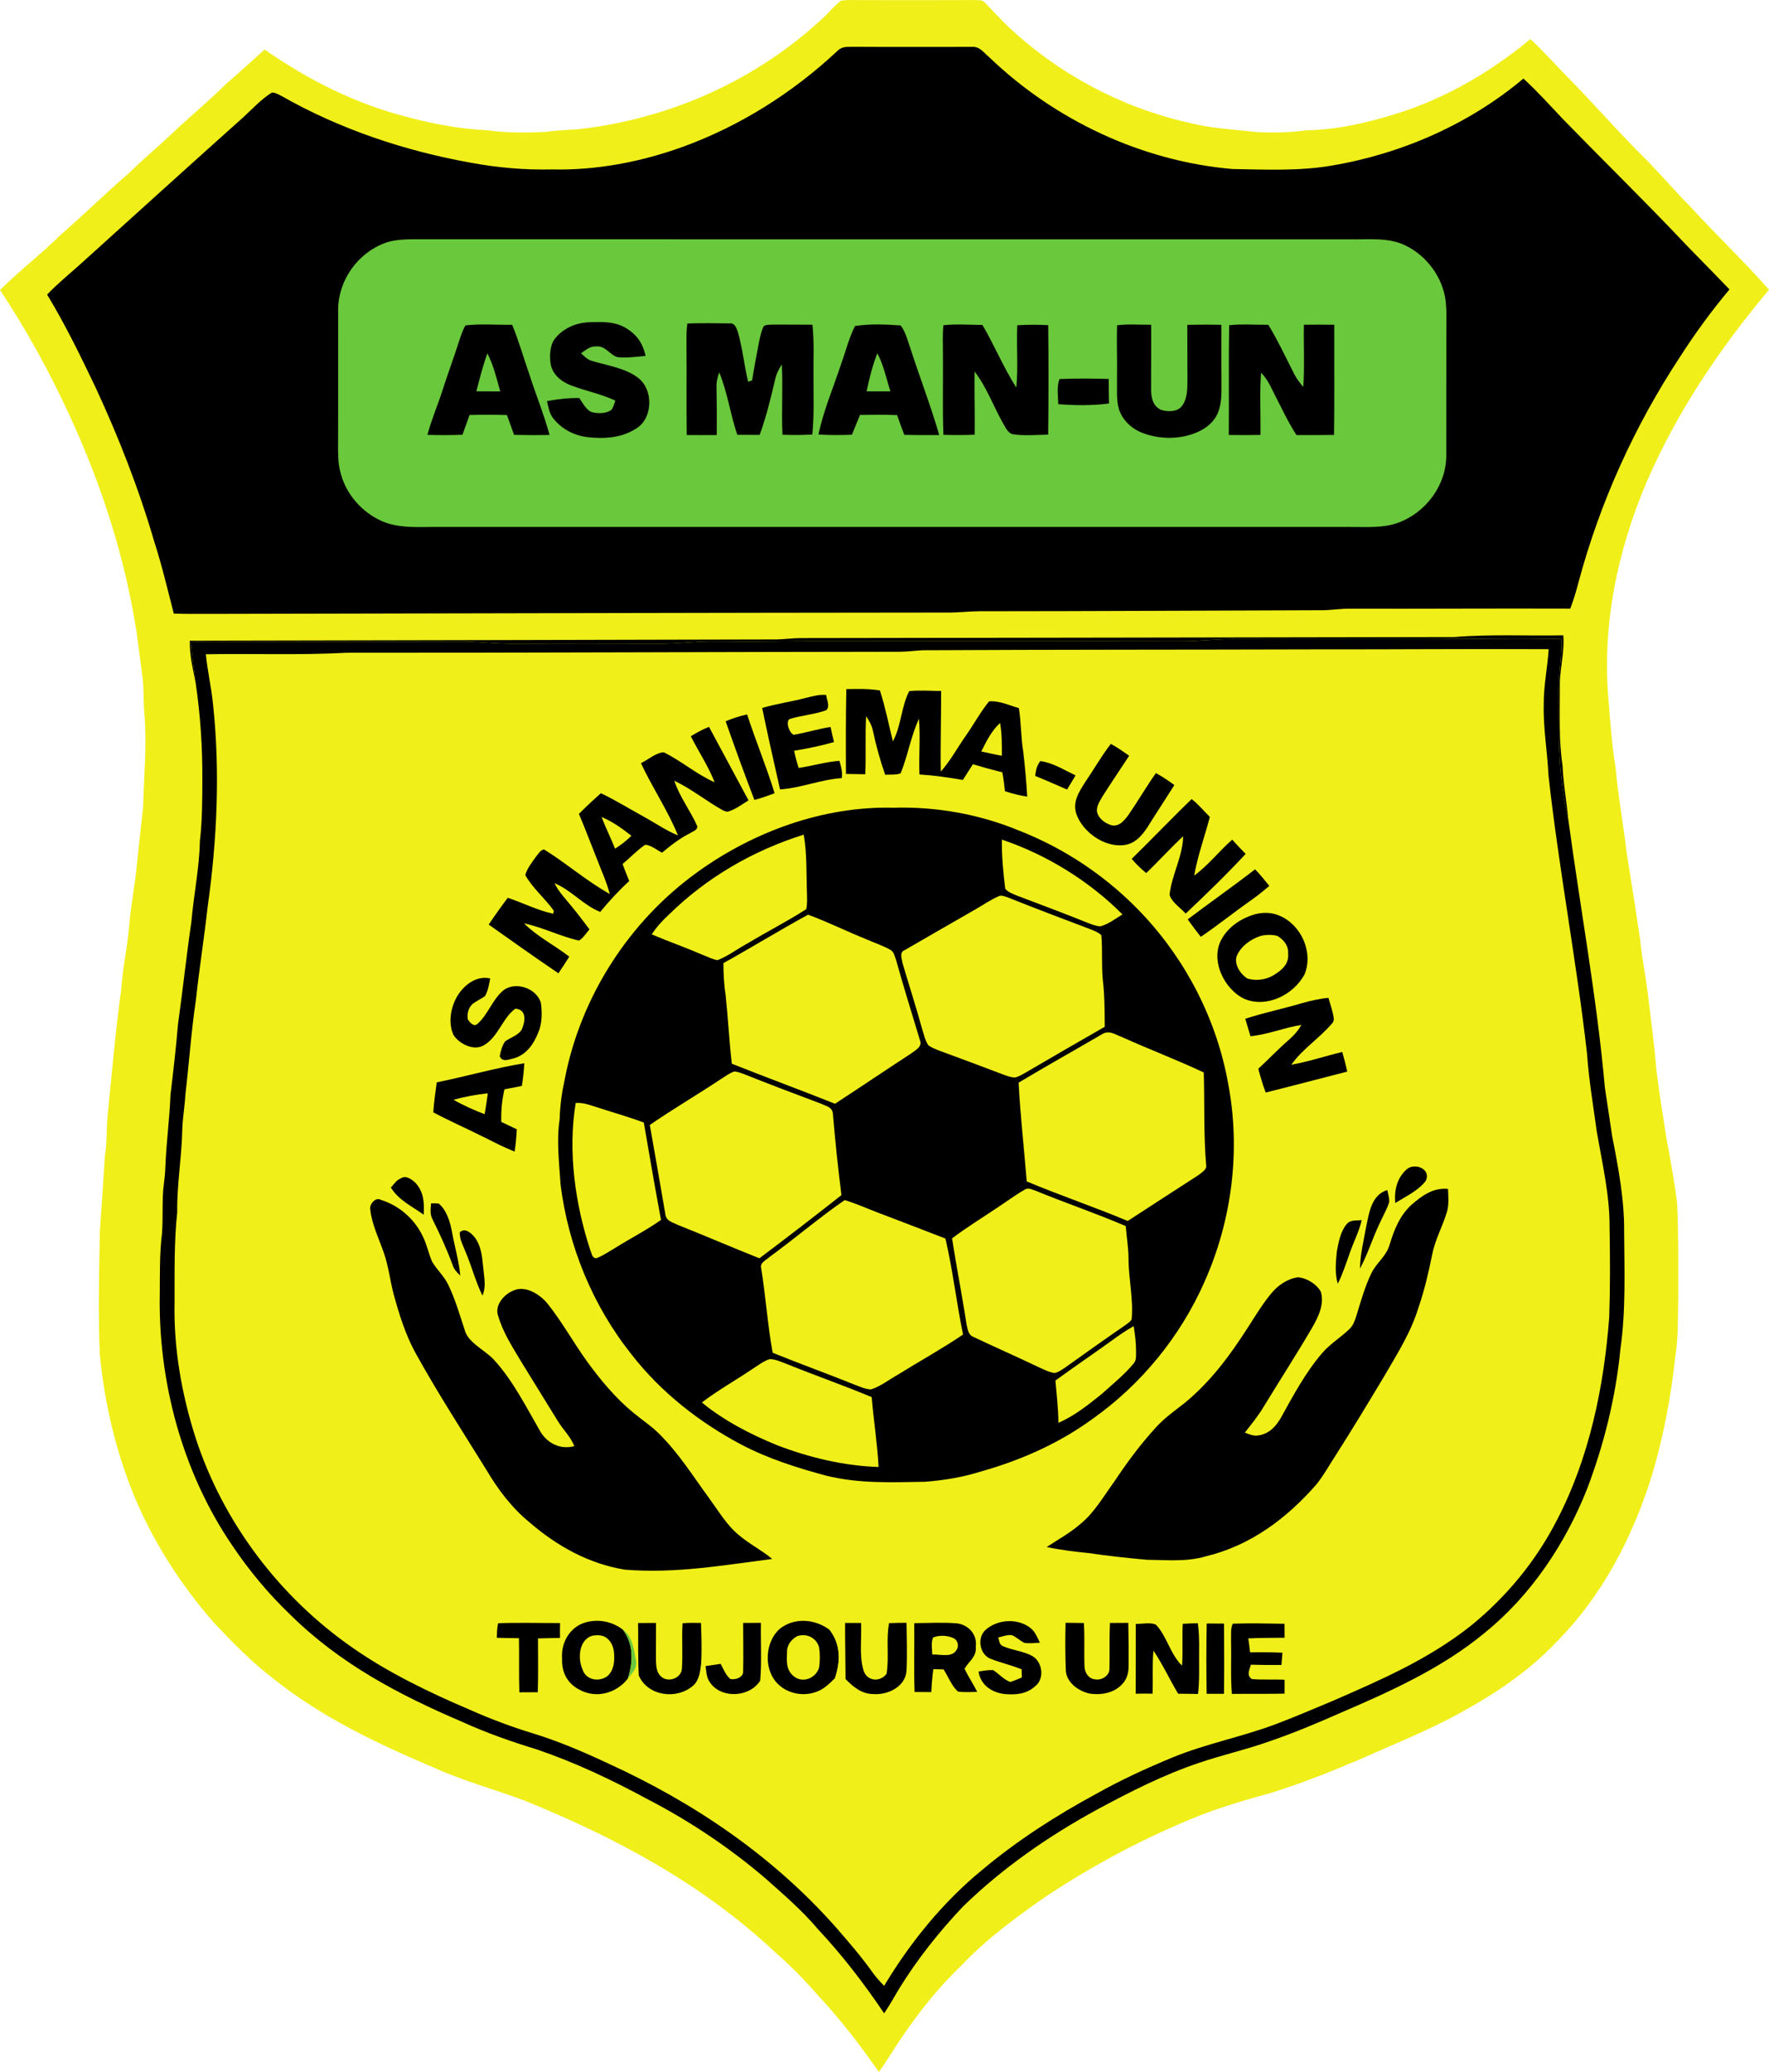 <svg xmlns="http://www.w3.org/2000/svg" version="1.1" viewBox="152.77 102.27 725.19 849.03">
<path d="M 497.54 102.56 C 500.30 102.09 503.21 102.35 506.00 102.31 C 521.36 102.34 536.72 102.36 552.08 102.29 C 553.80 102.45 555.39 101.96 556.61 103.44 C 559.93 106.77 563.02 110.31 566.46 113.53 C 586.86 132.63 612.41 146.27 639.67 152.45 C 649.08 154.91 658.40 155.31 667.99 156.38 C 674.68 156.72 681.33 156.63 687.97 155.71 C 698.77 155.50 709.29 153.46 719.65 150.51 C 742.05 144.44 762.36 133.06 780.15 118.27 C 786.16 123.82 791.47 130.01 797.26 135.77 C 807.76 146.61 817.70 157.97 828.45 168.54 C 834.37 174.64 839.88 181.09 845.87 187.13 C 856.39 198.58 867.68 209.33 877.96 221.00 C 857.77 245.05 840.34 270.86 827.81 299.75 C 815.56 328.64 809.22 359.54 812.33 390.95 C 812.97 399.62 813.67 408.22 815.07 416.81 C 816.11 428.55 818.27 440.12 819.62 451.83 C 821.53 463.54 823.36 475.27 825.10 487.00 C 825.81 494.40 827.29 501.66 828.24 509.01 C 829.39 519.22 830.91 529.43 831.68 539.68 C 832.84 549.50 834.43 559.27 835.97 569.04 C 837.62 577.65 839.12 586.27 840.28 594.96 C 840.90 608.23 840.76 621.70 840.75 635.00 C 840.54 643.00 840.83 650.58 839.51 658.43 C 837.76 674.88 834.63 691.25 829.89 707.10 C 821.86 732.62 809.51 756.42 790.47 775.47 C 779.53 787.02 765.81 796.26 751.90 803.86 C 738.38 811.40 724.42 816.84 710.34 823.17 C 698.42 828.25 686.30 833.01 673.95 836.92 C 663.97 839.64 654.10 842.51 644.46 846.27 C 622.84 854.92 602.05 865.88 582.60 878.67 C 570.06 887.32 557.23 896.70 546.77 907.79 C 537.53 916.60 529.47 926.80 522.30 937.34 C 519.16 941.96 516.34 946.78 513.06 951.30 C 505.31 940.15 496.95 929.30 487.63 919.40 C 482.32 913.27 476.75 907.69 470.65 902.35 C 440.98 874.46 405.37 855.31 367.87 840.14 C 355.48 835.47 342.74 832.09 330.62 826.60 C 307.11 816.61 284.94 806.13 264.81 790.14 C 255.96 783.35 248.29 775.50 240.62 767.37 C 226.65 751.51 215.08 733.32 207.13 713.72 C 199.91 695.57 195.49 676.46 193.67 657.03 C 192.96 640.33 193.40 623.67 193.70 606.97 C 194.45 596.65 195.11 586.27 195.77 575.95 C 196.68 570.64 196.35 565.33 196.82 560.00 C 198.59 542.62 200.04 525.14 202.46 507.83 C 203.08 498.48 205.20 489.35 205.88 480.01 C 206.56 472.51 208.07 465.14 208.76 457.64 C 209.61 449.43 210.51 441.25 211.45 433.04 C 211.75 420.23 213.02 407.87 211.98 395.00 C 211.49 390.08 211.82 385.20 211.25 380.30 C 210.41 373.92 209.57 367.55 208.75 361.17 C 203.85 329.96 194.09 299.99 180.77 271.39 C 172.69 254.01 163.42 237.06 152.77 221.12 C 160.71 213.21 169.62 206.45 177.56 198.55 C 187.03 190.37 195.90 181.55 205.42 173.41 C 211.28 167.56 217.70 162.38 223.65 156.63 C 230.88 149.84 238.52 143.53 245.57 136.56 C 250.88 131.98 256.03 127.23 261.25 122.56 C 279.04 134.98 298.41 144.77 319.50 150.16 C 330.24 153.05 341.13 155.11 352.26 155.63 C 360.38 156.72 368.66 156.75 376.83 156.29 C 381.22 155.63 385.62 155.56 390.04 155.20 C 427.54 151.00 463.47 134.92 490.92 108.92 C 493.08 106.80 495.10 104.36 497.54 102.56 Z" fill="#f0ef19"></path>
<path d="M 502.96 121.45 C 518.99 121.55 535.05 121.45 551.07 121.48 C 554.46 121.21 555.93 123.78 558.29 125.71 C 585.16 151.49 620.79 168.32 657.98 171.53 C 671.50 171.77 685.66 172.43 698.96 170.08 C 727.41 165.26 755.16 153.09 777.29 134.46 C 782.91 139.63 787.98 145.24 793.21 150.79 C 808.01 166.00 823.14 180.89 837.86 196.17 C 845.69 204.54 853.85 212.58 861.76 220.87 C 854.43 229.61 847.68 238.83 841.52 248.44 C 822.81 276.85 808.63 308.15 799.83 341.01 C 798.91 344.62 797.81 348.18 796.49 351.67 C 766.31 351.56 736.13 351.77 705.96 351.70 C 702.30 351.66 698.70 352.28 695.04 352.33 C 648.04 352.45 601.00 352.74 554.00 352.75 C 549.66 352.79 545.35 353.35 541.00 353.28 C 441.67 353.35 342.34 353.63 243.00 353.82 C 236.68 353.80 230.34 353.91 224.02 353.72 C 221.47 343.85 219.16 333.95 216.02 324.25 C 209.68 302.53 201.43 281.46 191.91 260.95 C 185.74 248.05 179.51 235.22 172.09 222.98 C 176.49 218.35 181.44 214.39 186.17 210.11 C 208.19 190.22 230.28 170.18 252.40 150.42 C 256.19 146.96 259.86 142.90 264.23 140.20 C 265.60 140.13 267.05 141.05 268.25 141.64 C 292.10 155.23 318.87 164.15 345.84 168.96 C 356.80 171.00 367.86 171.95 379.00 171.70 C 397.17 172.14 415.51 168.63 432.57 162.48 C 456.14 153.94 477.83 140.22 496.10 123.10 C 498.12 121.06 500.36 121.56 502.96 121.45 Z" fill="#000000"></path>
<path d="M 328.00 200.32 C 454.00 200.35 580.00 200.31 706.00 200.34 C 713.47 200.50 721.49 199.45 728.44 202.63 C 737.56 206.82 744.34 215.96 745.46 225.97 C 745.83 229.61 745.69 233.34 745.69 237.00 C 745.62 254.34 745.72 271.70 745.66 289.04 C 745.60 301.15 737.42 312.08 726.26 316.37 C 719.81 318.81 712.76 318.14 706.00 318.21 C 581.33 318.20 456.67 318.20 332.00 318.21 C 324.41 318.13 316.44 318.93 309.30 315.80 C 301.22 312.25 294.64 304.82 292.44 296.22 C 291.46 292.87 291.35 289.48 291.35 286.01 C 291.45 267.00 291.35 247.96 291.39 228.95 C 291.52 217.00 299.53 205.81 310.77 201.79 C 316.03 199.91 322.45 200.38 328.00 200.32 Z" fill="#6ac83c"></path>
<path d="M 393.97 234.34 C 399.52 234.14 405.11 233.85 409.93 237.06 C 414.19 239.76 416.31 243.24 417.45 248.11 C 413.68 248.45 409.73 249.02 405.94 248.63 C 402.69 247.71 400.92 243.76 397.06 244.23 C 394.47 244.16 392.97 245.69 390.95 247.03 C 392.28 248.20 393.34 249.47 395.06 250.04 C 401.15 251.99 408.81 252.93 414.10 256.91 C 420.84 261.74 420.60 274.07 413.13 278.13 C 407.29 281.81 399.95 282.19 393.27 281.35 C 387.59 280.59 382.34 277.69 379.03 272.95 C 377.89 271.14 377.51 268.71 377.01 266.64 C 381.41 265.80 385.77 265.32 390.25 265.37 C 391.58 267.29 392.97 270.10 395.17 271.10 C 397.72 271.81 401.05 271.84 403.32 270.31 C 404.26 269.31 404.54 267.68 405.03 266.42 C 399.16 263.71 392.87 262.46 386.86 260.20 C 382.68 258.58 378.99 255.55 378.41 250.85 C 378.09 247.70 378.21 243.74 380.21 241.11 C 383.52 236.89 388.66 234.59 393.97 234.34 Z" fill="#000000"></path>
<path d="M 434.57 234.83 C 440.30 234.63 446.11 234.71 451.85 234.79 C 454.12 234.57 454.67 236.78 455.31 238.49 C 457.18 245.10 457.86 252.03 459.46 258.72 C 460.01 258.52 460.56 258.31 461.11 258.11 C 461.90 252.92 462.93 247.76 463.89 242.61 C 464.37 240.40 464.80 237.94 465.87 235.93 C 466.93 235.16 468.68 235.40 469.94 235.27 C 475.24 235.24 480.54 235.35 485.84 235.33 C 486.60 242.62 486.16 249.69 486.26 257.00 C 486.20 264.81 486.58 272.53 485.77 280.33 C 481.68 280.54 477.63 280.58 473.54 280.42 C 473.08 270.83 473.79 261.21 473.26 251.63 C 472.08 253.52 471.02 255.42 470.56 257.63 C 468.77 265.29 466.90 273.10 464.19 280.48 C 461.13 280.47 458.08 280.46 455.02 280.44 C 452.14 272.03 451.02 263.07 447.61 254.88 C 446.91 256.88 446.42 258.84 446.50 260.98 C 446.63 267.50 446.66 274.01 446.60 280.54 C 442.49 280.57 438.39 280.57 434.29 280.54 C 434.11 268.03 434.31 255.51 434.19 243.00 C 434.20 240.30 434.11 237.49 434.57 234.83 Z" fill="#000000"></path>
<path d="M 343.58 235.62 C 349.87 234.86 356.38 235.47 362.72 235.35 C 365.43 241.89 367.32 248.68 369.67 255.35 C 372.33 263.77 375.74 271.97 378.05 280.49 C 373.20 280.62 368.35 280.58 363.51 280.46 C 362.54 277.75 361.57 275.04 360.58 272.34 C 355.48 272.20 350.37 272.20 345.27 272.32 C 344.28 275.02 343.31 277.72 342.35 280.43 C 337.56 280.60 332.78 280.62 327.99 280.46 C 329.65 274.23 332.20 268.38 334.16 262.25 C 336.32 255.48 338.82 248.82 340.97 242.05 C 341.69 239.89 342.42 237.58 343.58 235.62 Z" fill="#000000"></path>
<path d="M 539.52 235.53 C 544.80 234.98 550.21 235.38 555.52 235.43 C 560.43 243.83 564.18 252.90 569.40 261.11 C 570.21 252.64 569.43 244.07 569.79 235.56 C 574.04 235.29 578.24 235.29 582.48 235.51 C 582.64 250.45 582.65 265.43 582.46 280.37 C 577.75 280.46 572.85 280.92 568.17 280.24 C 565.93 279.98 564.78 276.99 563.72 275.28 C 559.89 268.45 557.12 260.69 552.29 254.51 C 552.17 263.14 552.44 271.77 552.32 280.40 C 548.05 280.59 543.78 280.58 539.52 280.45 C 539.11 269.31 539.44 258.16 539.32 247.00 C 539.35 243.20 539.11 239.31 539.52 235.53 Z" fill="#000000"></path>
<path d="M 610.73 235.56 C 615.31 234.98 620.05 235.38 624.67 235.35 C 624.77 244.26 624.61 253.16 624.66 262.07 C 624.73 265.47 625.39 268.68 628.76 270.23 C 631.53 271.11 635.68 271.14 637.47 268.40 C 639.60 265.42 639.49 261.52 639.56 258.02 C 639.53 250.47 639.49 242.92 639.49 235.38 C 644.15 235.27 648.80 235.27 653.47 235.37 C 653.50 243.59 653.42 251.80 653.50 260.02 C 653.49 264.14 653.57 268.14 651.81 271.96 C 650.23 275.28 647.42 277.58 644.14 279.12 C 637.09 282.39 628.56 282.44 621.31 279.75 C 616.75 278.00 612.95 274.59 611.45 269.86 C 610.36 266.14 610.76 261.85 610.68 258.00 C 610.84 250.52 610.47 243.03 610.73 235.56 Z" fill="#000000"></path>
<path d="M 656.66 235.54 C 661.95 234.95 667.38 235.42 672.70 235.36 C 676.68 241.90 679.88 248.78 683.35 255.59 C 684.33 257.51 685.66 259.17 687.04 260.82 C 687.62 252.35 687.12 243.83 687.29 235.34 C 691.44 235.29 695.59 235.29 699.74 235.35 C 699.69 250.39 699.86 265.45 699.65 280.49 C 694.52 280.58 689.38 280.56 684.25 280.55 C 680.77 275.20 678.16 269.45 675.22 263.80 C 673.65 260.64 672.30 257.53 669.72 255.01 C 669.11 263.47 669.60 272.01 669.49 280.49 C 665.15 280.57 660.83 280.58 656.50 280.51 C 656.63 265.55 656.38 250.48 656.66 235.54 Z" fill="#000000"></path>
<path d="M 503.28 235.87 C 509.28 234.91 515.91 235.19 521.97 235.63 C 523.93 238.06 524.77 241.56 525.80 244.47 C 529.67 256.53 534.27 268.37 537.80 280.54 C 533.02 280.60 528.25 280.56 523.47 280.46 C 522.46 277.77 521.47 275.07 520.52 272.36 C 515.46 272.19 510.39 272.21 505.32 272.30 C 504.20 275.00 503.11 277.71 502.01 280.41 C 497.44 280.58 492.86 280.60 488.29 280.33 C 490.35 270.49 494.43 261.03 497.56 251.49 C 499.44 246.32 500.78 240.77 503.28 235.87 Z" fill="#000000"></path>
<path d="M 352.57 247.07 C 355.05 251.88 356.42 257.45 357.83 262.67 C 354.57 262.68 351.31 262.67 348.05 262.63 C 349.40 257.41 350.72 252.13 352.57 247.07 Z" fill="#6ac83c"></path>
<path d="M 512.43 247.02 C 515.00 251.79 516.12 257.48 517.79 262.65 C 514.53 262.67 511.28 262.67 508.02 262.64 C 509.13 257.36 510.45 252.04 512.43 247.02 Z" fill="#6ac83c"></path>
<path d="M 587.12 257.59 C 593.82 257.31 600.57 257.38 607.27 257.55 C 607.28 260.91 607.32 264.26 607.41 267.61 C 600.49 268.51 593.56 268.42 586.61 267.89 C 586.55 264.63 585.85 260.66 587.12 257.59 Z" fill="#000000"></path>
<path d="M 793.63 362.61 C 794.20 369.90 792.06 376.75 792.21 383.99 C 792.22 394.76 791.75 405.50 793.32 415.96 C 793.64 423.38 794.99 430.67 795.68 438.06 C 791.67 421.97 791.68 404.42 791.75 388.00 C 791.43 379.99 793.06 372.16 792.86 364.15 C 775.25 363.69 757.61 364.19 740.00 364.16 C 712.67 364.13 685.33 364.22 658.00 364.14 C 650.65 364.15 643.37 365.19 636.00 365.04 C 585.67 364.94 535.33 365.03 485.00 365.00 C 471.67 365.15 458.34 365.21 445.00 365.11 C 437.97 365.04 431.02 366.04 424.00 366.04 C 403.33 365.97 382.67 365.98 362.00 366.04 C 354.98 366.02 348.03 365.05 341.00 365.15 C 311.33 365.26 281.67 365.17 252.00 365.21 C 245.01 365.23 238.04 365.03 231.05 365.32 C 231.47 370.97 232.27 376.57 232.99 382.19 C 231.87 376.37 230.42 370.80 230.60 364.81 C 310.75 364.70 390.90 364.46 471.04 364.30 C 474.36 364.24 477.64 363.75 480.96 363.74 C 570.33 363.60 659.67 363.49 749.04 363.31 C 763.82 362.08 778.79 362.90 793.63 362.61 Z" fill="#000000"></path>
<path d="M 658.00 364.14 C 685.33 364.22 712.67 364.13 740.00 364.16 C 757.61 364.19 775.25 363.69 792.86 364.15 C 793.06 372.16 791.43 379.99 791.75 388.00 C 791.68 404.42 791.67 421.97 795.68 438.06 C 800.64 474.69 807.40 511.21 810.68 547.96 C 811.73 554.57 812.63 561.20 813.66 567.81 C 816.17 580.56 818.71 593.99 818.57 607.00 C 818.67 622.89 819.31 639.22 817.06 654.96 C 815.17 674.57 810.39 693.94 803.41 712.34 C 794.44 734.94 780.39 756.01 761.39 771.38 C 743.76 785.99 722.31 795.57 701.43 804.53 C 692.25 808.58 683.01 812.44 673.51 815.71 C 663.96 819.13 654.01 821.35 644.43 824.60 C 629.76 829.52 616.24 836.40 602.65 843.72 C 582.77 854.53 563.75 867.71 547.53 883.53 C 537.73 893.87 528.78 905.13 521.31 917.27 C 519.35 920.65 517.39 924.03 515.22 927.29 C 507.05 915.14 498.14 903.57 488.15 892.87 C 481.56 885.06 473.89 878.50 466.28 871.75 C 451.46 859.12 435.12 848.24 417.81 839.32 C 403.43 831.52 388.48 824.48 372.99 819.19 C 362.53 815.99 352.24 812.40 342.27 807.86 C 316.29 796.75 292.25 784.11 271.93 764.08 C 262.81 755.39 254.75 745.67 247.74 735.21 C 227.42 705.25 217.50 668.05 218.28 632.00 C 218.34 624.01 218.18 615.84 219.16 607.91 C 219.73 601.16 219.05 593.83 219.99 587.01 C 220.31 584.69 220.50 582.36 220.58 580.01 C 220.97 570.30 222.29 560.64 222.66 550.93 C 223.82 541.31 224.92 531.65 225.74 521.98 C 227.70 508.00 229.18 493.98 231.23 480.00 C 232.18 468.96 234.49 458.02 234.71 447.00 C 235.68 438.69 235.70 430.36 235.72 422.00 C 235.81 408.70 234.93 395.34 232.99 382.19 C 232.27 376.57 231.47 370.97 231.05 365.32 C 238.04 365.03 245.01 365.23 252.00 365.21 C 281.67 365.17 311.33 365.26 341.00 365.15 C 348.03 365.05 354.98 366.02 362.00 366.04 C 382.67 365.98 403.33 365.97 424.00 366.04 C 431.02 366.04 437.97 365.04 445.00 365.11 C 458.34 365.21 471.67 365.15 485.00 365.00 C 535.33 365.03 585.67 364.94 636.00 365.04 C 643.37 365.19 650.65 364.15 658.00 364.14 Z" fill="#000000"></path>
<path d="M 521.00 369.35 C 524.36 369.37 527.66 368.91 530.99 368.73 C 585.07 368.44 638.98 368.53 693.00 368.37 C 724.54 368.42 756.10 368.12 787.64 368.30 C 787.16 375.84 785.53 383.49 785.62 391.00 C 785.37 400.62 787.12 410.33 787.56 420.00 C 791.79 458.17 799.02 495.82 803.36 533.96 C 804.09 544.68 805.90 555.21 807.34 565.84 C 809.54 578.59 812.69 592.07 812.60 605.00 C 812.82 617.33 812.88 629.68 812.46 642.00 C 810.33 670.41 804.31 699.70 791.05 725.13 C 782.46 741.92 770.26 756.71 755.61 768.57 C 738.23 782.30 718.75 790.70 698.63 799.46 C 691.09 802.57 683.60 805.84 675.97 808.71 C 661.91 814.01 647.30 816.74 633.36 822.46 C 622.75 826.86 612.27 831.65 602.26 837.29 C 585.82 846.15 569.79 856.45 555.47 868.46 C 539.36 881.63 525.90 898.23 515.21 916.03 C 513.34 914.12 511.59 912.14 510.06 909.95 C 505.48 903.57 500.38 897.72 495.24 891.80 C 469.39 862.70 437.30 840.95 402.01 824.86 C 391.98 820.16 381.85 815.81 371.24 812.56 C 362.34 809.85 353.65 806.57 345.15 802.79 C 328.74 795.81 312.06 787.75 297.40 777.54 C 267.44 756.78 244.15 726.07 232.91 691.33 C 227.23 673.54 223.93 654.71 224.32 636.00 C 224.38 623.63 224.09 611.33 225.42 599.01 C 225.26 587.58 227.28 576.37 227.50 564.96 C 227.64 560.26 228.52 555.63 228.75 550.93 C 230.30 537.92 231.14 524.94 233.09 511.96 C 234.44 499.25 236.47 486.65 237.88 473.94 C 241.75 446.61 243.06 418.27 240.09 390.79 C 239.42 383.93 237.82 377.23 237.16 370.37 C 256.42 370.03 275.77 370.80 295.00 369.75 C 370.33 369.79 445.67 369.41 521.00 369.35 Z" fill="#f0ef19"></path>
<path d="M 499.71 384.66 C 504.34 384.57 508.91 384.46 513.49 385.20 C 515.70 392.06 517.07 399.07 518.80 406.05 C 522.20 399.90 522.29 391.47 525.52 385.47 C 529.82 385.00 534.26 385.41 538.58 385.41 C 538.62 396.41 538.23 407.44 538.44 418.44 C 542.39 414.05 545.27 408.62 548.69 403.77 C 551.95 399.15 554.66 394.07 558.22 389.68 C 562.21 389.26 566.62 391.35 570.45 392.44 C 571.44 398.44 571.24 404.51 572.27 410.49 C 572.97 416.54 573.53 422.62 573.86 428.70 C 570.74 428.25 567.73 427.48 564.74 426.48 C 564.47 423.89 564.14 421.32 563.67 418.76 C 559.62 417.72 555.59 416.64 551.59 415.44 C 550.21 417.58 548.84 419.73 547.49 421.88 C 541.56 420.84 535.71 420.01 529.69 419.62 C 529.39 412.02 530.13 404.40 529.49 396.82 C 526.17 403.90 524.94 411.93 521.98 419.16 C 520.05 419.90 517.69 419.60 515.64 419.74 C 513.58 413.87 511.96 407.97 510.65 401.89 C 510.22 399.59 509.13 397.67 507.83 395.76 C 507.37 403.67 507.85 411.62 507.48 419.54 C 504.84 419.50 502.21 419.45 499.57 419.40 C 499.50 407.82 499.48 396.24 499.71 384.66 Z" fill="#000000"></path>
<path d="M 491.46 387.05 C 491.66 389.01 493.15 391.74 491.50 393.29 C 486.69 395.05 481.37 395.40 476.52 396.88 C 474.63 397.94 476.43 402.88 478.18 403.36 C 483.24 402.52 488.17 400.94 493.25 400.17 C 493.68 402.24 494.17 404.30 494.67 406.35 C 489.29 407.88 483.82 409.01 478.31 409.91 C 478.78 412.30 479.44 414.63 480.18 416.95 C 485.80 416.14 491.18 414.46 496.88 414.04 C 497.62 416.41 498.17 418.62 497.87 421.12 C 489.17 421.71 481.20 425.15 472.55 425.76 C 470.02 414.66 467.52 403.53 465.22 392.38 C 471.17 390.63 477.30 389.79 483.29 388.21 C 486.05 387.53 488.59 386.79 491.46 387.05 Z" fill="#000000"></path>
<path d="M 459.05 395.04 C 462.55 405.87 466.98 416.41 470.31 427.30 C 467.60 428.36 464.86 429.31 462.04 430.06 C 457.92 419.41 454.04 408.60 450.24 397.83 C 453.10 396.64 456.00 395.66 459.05 395.04 Z" fill="#000000"></path>
<path d="M 562.74 398.53 C 563.55 403.00 563.49 407.45 563.48 411.97 C 560.65 411.44 557.85 410.82 555.04 410.22 C 557.19 405.95 559.15 401.84 562.74 398.53 Z" fill="#f0ef19"></path>
<path d="M 443.43 400.13 C 448.81 410.18 454.24 420.19 459.62 430.24 C 456.91 431.88 454.08 434.12 450.98 434.90 C 450.27 434.80 449.57 434.56 448.90 434.19 C 442.22 430.45 436.10 425.47 429.18 422.19 C 431.42 428.93 435.88 434.57 438.65 440.92 C 438.61 442.58 436.75 442.91 435.62 443.72 C 431.39 445.81 427.77 448.68 424.17 451.68 C 422.05 450.61 419.67 448.57 417.26 448.43 C 413.91 450.69 411.09 453.75 407.99 456.33 C 408.84 458.68 409.79 460.98 410.72 463.29 C 406.37 467.28 402.58 471.41 398.83 475.95 C 392.08 473.34 386.91 466.97 380.08 464.18 C 381.90 467.89 384.67 470.63 387.21 473.81 C 389.71 476.83 392.05 479.97 394.42 483.09 C 393.08 484.61 391.86 486.73 390.08 487.70 C 382.45 485.95 375.27 482.28 367.59 480.63 C 372.96 486.05 380.12 489.60 386.14 494.29 C 384.70 496.59 383.21 498.85 381.69 501.10 C 372.08 494.58 362.58 487.86 353.11 481.14 C 355.61 477.41 358.22 473.76 360.92 470.17 C 367.12 472.20 373.19 475.36 379.56 476.70 L 379.80 475.46 C 376.29 470.49 371.09 466.23 368.10 460.86 C 368.83 458.16 370.80 455.73 372.38 453.47 C 373.33 452.36 374.25 450.55 375.81 450.36 C 385.01 456.04 393.28 463.36 402.75 468.60 C 401.35 463.38 399.12 458.61 397.21 453.58 C 394.85 447.64 392.58 441.66 390.10 435.78 C 393.00 432.85 396.01 430.04 399.11 427.31 C 405.22 430.22 410.92 433.79 416.86 437.03 C 421.55 439.60 425.72 442.57 430.70 444.60 C 426.54 434.36 420.19 425.03 415.53 415.01 C 418.31 413.64 421.83 410.62 424.89 410.55 C 432.06 414.04 438.34 419.62 445.72 422.81 C 443.16 416.24 439.13 410.25 435.96 403.95 C 438.40 402.52 440.78 401.13 443.43 400.13 Z" fill="#000000"></path>
<path d="M 608.15 407.10 C 610.81 408.54 613.19 410.23 615.67 411.95 C 612.03 417.52 608.28 423.02 604.72 428.64 C 603.57 430.66 601.90 433.08 602.63 435.50 C 603.44 437.95 606.05 439.76 608.45 440.44 C 611.50 441.16 613.71 438.45 615.32 436.28 C 619.22 430.63 622.66 424.66 626.63 419.06 C 629.27 420.52 631.77 422.17 634.19 423.97 C 630.56 429.75 626.78 435.43 623.18 441.21 C 620.74 444.93 617.82 448.24 613.08 448.62 C 605.18 449.33 596.55 443.11 593.98 435.73 C 592.44 430.67 595.10 426.79 597.67 422.72 C 601.20 417.55 604.31 412.03 608.15 407.10 Z" fill="#000000"></path>
<path d="M 579.27 414.15 C 584.29 414.78 589.16 417.86 593.69 420.02 C 592.51 421.94 591.36 423.87 590.20 425.81 C 585.85 423.91 581.52 421.99 577.12 420.21 C 577.44 417.99 577.76 415.93 579.27 414.15 Z" fill="#000000"></path>
<path d="M 641.28 429.72 C 644.03 431.82 646.27 434.62 648.74 437.02 C 646.64 445.03 643.74 452.91 642.32 461.06 C 648.09 456.87 652.54 451.05 657.90 446.34 C 659.69 448.33 661.54 450.27 663.41 452.18 C 655.58 460.63 647.21 468.71 638.84 476.63 C 636.80 474.39 632.98 471.86 632.23 468.91 C 633.05 460.95 637.70 453.05 637.78 444.97 C 632.55 449.79 627.81 455.12 622.65 460.03 C 620.48 458.25 618.52 456.35 616.71 454.20 C 624.99 446.15 632.96 437.70 641.28 429.72 Z" fill="#000000"></path>
<path d="M 519.00 433.25 C 536.56 432.75 554.03 435.85 570.28 442.53 C 589.73 450.10 607.40 462.10 621.62 477.39 C 639.41 496.46 651.74 520.81 656.28 546.51 C 661.43 573.62 657.81 602.35 646.55 627.51 C 636.67 649.93 620.65 669.54 600.65 683.70 C 586.92 693.70 571.49 700.55 555.20 705.16 C 547.67 707.57 539.89 708.84 532.02 709.46 C 518.28 709.69 505.09 710.29 491.61 707.00 C 479.59 703.76 467.83 700.07 456.76 694.27 C 439.57 685.22 423.64 672.72 411.69 657.32 C 395.77 637.37 385.71 612.90 382.56 587.60 C 382.00 578.64 380.87 569.95 382.18 560.97 C 382.36 555.27 383.09 549.94 384.31 544.37 C 390.88 510.54 410.73 479.72 438.69 459.62 C 461.78 442.97 490.34 432.57 519.00 433.25 Z" fill="#000000"></path>
<path d="M 399.40 437.05 C 403.94 438.97 407.74 441.74 411.61 444.75 C 409.53 446.80 407.36 448.49 404.90 450.04 C 403.19 445.66 401.02 441.46 399.40 437.05 Z" fill="#f0ef19"></path>
<path d="M 482.25 444.29 C 483.64 452.19 483.27 460.03 483.57 468.01 C 483.57 470.23 483.81 472.65 483.27 474.83 C 475.61 479.75 467.40 483.94 459.58 488.64 C 455.35 490.89 451.36 494.01 446.90 495.73 C 444.97 495.38 443.11 494.48 441.31 493.75 C 434.26 490.70 427.01 488.15 419.94 485.16 C 421.92 482.09 424.35 479.50 427.01 477.02 C 442.53 461.79 461.53 450.78 482.25 444.29 Z" fill="#f0ef19"></path>
<path d="M 563.48 446.32 C 581.77 452.47 599.32 463.29 612.92 476.98 C 610.07 478.70 607.11 480.99 603.88 481.86 C 602.13 481.81 600.34 481.05 598.71 480.45 C 589.11 476.58 579.42 472.96 569.74 469.30 C 568.13 468.60 565.94 467.90 564.86 466.43 C 564.03 459.75 563.39 453.07 563.48 446.32 Z" fill="#f0ef19"></path>
<path d="M 667.28 458.49 C 669.35 460.60 671.24 463.00 673.12 465.29 C 670.80 467.27 668.43 469.20 665.93 470.96 C 658.86 475.91 652.15 481.32 645.03 486.16 C 643.19 483.82 641.40 481.44 639.66 479.02 C 648.79 472.07 658.22 465.53 667.28 458.49 Z" fill="#000000"></path>
<path d="M 562.30 469.47 C 563.35 468.96 564.82 469.69 565.87 470.00 C 577.12 474.48 588.45 478.79 599.79 483.06 C 601.30 483.68 603.09 484.33 604.26 485.51 C 604.82 491.64 604.24 497.86 604.88 504.00 C 605.62 510.26 605.61 516.71 605.65 523.02 C 594.71 529.30 583.77 535.59 572.90 541.98 C 571.64 542.67 570.28 543.52 568.85 543.79 C 567.16 543.79 565.37 543.07 563.79 542.50 C 555.21 539.22 546.59 536.03 537.97 532.85 C 536.41 532.22 534.65 531.64 533.33 530.57 C 532.02 528.69 531.52 526.16 530.81 523.99 C 528.31 514.95 525.44 506.02 522.78 497.03 C 522.52 495.30 521.33 492.51 523.55 491.66 C 533.03 486.16 542.66 480.64 552.16 475.18 C 555.52 473.30 558.75 470.98 562.30 469.47 Z" fill="#f0ef19"></path>
<path d="M 667.25 476.90 C 670.51 476.06 674.25 476.10 677.35 477.52 C 686.24 481.27 691.29 492.60 687.53 501.60 C 683.08 509.84 672.24 515.36 663.14 511.68 C 654.56 507.86 648.56 495.36 653.75 486.80 C 656.51 481.87 661.91 478.43 667.25 476.90 Z" fill="#000000"></path>
<path d="M 484.03 477.08 C 492.19 480.09 500.02 484.00 508.10 487.23 C 511.26 488.65 514.65 489.73 517.68 491.43 C 519.25 492.20 519.59 494.28 520.15 495.78 C 523.17 506.72 526.61 517.52 529.85 528.38 C 531.12 531.23 527.95 532.65 526.11 534.08 C 515.72 540.83 505.46 547.79 495.08 554.56 C 481.03 548.97 466.83 543.74 452.78 538.16 C 451.67 528.74 451.23 519.30 450.22 509.88 C 449.53 505.59 449.35 501.27 449.33 496.93 C 460.97 490.46 472.35 483.47 484.03 477.08 Z" fill="#f0ef19"></path>
<path d="M 669.53 485.80 C 671.70 485.26 674.21 485.20 676.38 485.76 C 679.00 487.32 681.04 489.76 680.83 492.99 C 681.28 497.28 678.20 499.89 674.87 501.87 C 671.75 503.77 667.60 504.33 664.12 503.24 C 661.31 501.51 658.65 497.53 659.71 494.13 C 661.38 490.06 665.44 487.11 669.53 485.80 Z" fill="#f0ef19"></path>
<path d="M 353.72 503.22 C 353.28 505.62 352.83 508.29 351.61 510.44 C 350.01 511.60 348.13 512.41 346.54 513.62 C 344.79 515.20 344.19 517.62 344.51 519.92 C 345.32 521.22 347.04 523.32 348.60 521.74 C 352.63 518.18 354.53 512.26 358.55 508.60 C 363.39 503.99 372.79 506.99 374.52 513.31 C 375.04 517.23 375.02 521.63 373.45 525.32 C 371.60 530.04 368.67 534.33 363.60 535.91 C 361.48 536.32 358.75 537.77 357.64 535.09 C 358.00 533.00 358.62 530.80 359.81 529.02 C 361.99 527.42 365.57 526.44 366.77 523.89 C 368.10 520.74 368.75 515.94 364.06 515.60 C 359.04 519.07 356.99 527.07 351.38 530.44 C 347.25 533.17 341.12 530.14 338.69 526.39 C 336.48 521.73 337.45 515.44 339.91 511.03 C 342.55 506.22 347.93 501.84 353.72 503.22 Z" fill="#000000"></path>
<path d="M 697.34 511.16 C 698.10 513.78 699.05 516.43 699.47 519.12 C 699.71 520.14 699.47 521.02 698.73 521.76 C 693.67 527.71 686.62 532.17 682.14 538.58 C 689.19 537.30 696.06 535.02 703.02 533.34 C 703.77 536.00 704.49 538.67 705.06 541.38 C 693.92 544.24 682.79 547.18 671.63 549.96 C 670.43 546.77 669.48 543.51 668.60 540.22 C 672.72 536.46 676.52 532.40 680.72 528.73 C 682.92 526.84 684.84 524.82 686.25 522.25 C 679.16 523.40 672.61 526.17 665.39 526.89 C 664.67 524.51 663.98 522.12 663.27 519.74 C 670.86 517.23 678.68 515.67 686.33 513.39 C 689.94 512.37 693.59 511.52 697.34 511.16 Z" fill="#000000"></path>
<path d="M 612.86 527.30 C 623.91 532.29 635.29 536.58 646.25 541.75 C 646.63 554.51 646.15 567.33 647.25 580.02 C 647.48 581.59 645.03 582.98 643.96 583.88 C 634.31 590.12 624.68 596.30 615.06 602.60 C 601.40 596.85 587.32 592.12 573.67 586.39 C 572.59 572.95 571.04 559.33 570.34 545.91 C 581.56 539.19 593.01 532.80 604.31 526.20 C 607.43 524.14 609.86 526.20 612.86 527.30 Z" fill="#f0ef19"></path>
<path d="M 367.69 537.96 C 367.54 541.10 367.22 544.17 366.69 547.26 C 364.32 547.71 361.95 548.20 359.57 548.65 C 358.52 553.16 358.14 557.37 358.26 562.00 C 360.39 563.00 362.51 564.01 364.63 565.02 C 364.46 568.09 364.20 571.13 363.74 574.17 C 359.31 572.42 355.12 570.23 350.87 568.11 C 344.07 564.71 337.11 561.65 330.40 558.09 C 330.62 553.96 331.30 549.90 331.81 545.80 C 343.79 543.36 355.62 539.95 367.69 537.96 Z" fill="#000000"></path>
<path d="M 453.87 541.32 C 455.11 541.44 456.27 541.86 457.43 542.28 C 468.04 546.52 478.73 550.56 489.43 554.57 C 491.46 555.56 493.83 555.83 494.20 558.47 C 495.13 569.73 496.30 580.78 497.71 592.00 C 486.61 600.75 475.37 609.41 464.07 617.89 C 452.85 613.42 441.78 608.63 430.56 604.18 C 428.35 603.05 425.80 602.65 425.51 599.72 C 423.43 587.56 421.31 575.41 419.15 563.26 C 428.68 556.68 438.72 550.82 448.37 544.40 C 450.11 543.33 451.89 541.91 453.87 541.32 Z" fill="#f0ef19"></path>
<path d="M 352.74 550.28 C 352.40 553.15 351.93 555.99 351.45 558.84 C 347.08 557.16 342.79 555.29 338.72 552.94 C 343.31 551.63 348.01 550.78 352.74 550.28 Z" fill="#f0ef19"></path>
<path d="M 388.77 554.25 C 391.26 554.06 393.53 554.72 395.87 555.48 C 402.81 557.77 409.82 559.72 416.69 562.25 C 419.00 575.56 421.25 588.87 423.75 602.15 C 417.87 606.32 411.53 609.54 405.40 613.36 C 402.71 614.93 400.05 616.83 397.12 617.91 C 395.30 617.56 395.42 615.96 394.75 614.54 C 388.53 595.52 385.50 574.10 388.77 554.25 Z" fill="#f0ef19"></path>
<path d="M 737.23 586.17 C 734.23 590.16 728.93 592.61 724.75 595.23 C 724.29 590.00 725.41 585.05 729.42 581.44 C 732.62 578.57 739.64 581.22 737.23 586.17 Z" fill="#000000"></path>
<path d="M 317.30 585.02 C 319.26 583.77 321.68 585.66 323.10 586.98 C 326.56 590.78 326.72 595.15 326.47 600.03 C 321.53 596.47 316.40 594.25 313.00 588.91 C 314.36 587.41 315.34 585.76 317.30 585.02 Z" fill="#000000"></path>
<path d="M 572.72 589.83 C 574.31 588.70 575.93 589.81 577.56 590.30 C 589.72 595.29 602.19 599.51 614.27 604.69 C 614.60 609.16 615.38 613.51 615.40 617.99 C 615.39 626.37 617.44 634.25 616.70 642.81 C 616.32 643.86 615.02 644.52 614.19 645.21 C 605.91 650.91 597.71 656.72 589.53 662.58 C 588.18 663.46 586.65 664.64 585.04 664.90 C 582.52 664.52 580.07 663.16 577.76 662.13 C 569.16 658.00 560.38 654.20 551.77 650.09 C 549.60 649.17 549.50 646.94 548.98 644.92 C 547.22 633.16 544.86 621.48 543.06 609.72 C 548.93 605.29 555.15 601.48 561.27 597.36 C 565.10 594.88 568.76 592.09 572.72 589.83 Z" fill="#f0ef19"></path>
<path d="M 746.37 589.45 C 746.50 592.57 746.83 596.12 745.86 599.12 C 744.01 605.09 741.04 610.34 739.85 616.49 C 738.39 623.78 736.69 630.99 734.28 638.04 C 731.09 648.41 725.64 656.86 720.25 666.16 C 713.63 677.16 707.03 688.16 700.10 698.96 C 697.61 702.81 695.34 706.89 692.48 710.48 C 680.24 724.49 665.40 735.62 647.05 740.03 C 639.18 742.34 631.28 741.51 622.97 741.43 C 614.97 740.71 606.96 739.85 599.00 738.68 C 593.25 738.08 587.51 737.42 581.85 736.19 C 586.59 733.10 591.38 730.48 595.69 726.74 C 601.29 722.22 605.23 715.36 609.48 709.51 C 614.79 701.56 620.39 693.93 626.90 686.90 C 630.32 683.18 634.36 680.36 638.31 677.26 C 648.97 668.53 656.87 657.87 664.26 646.35 C 667.36 641.55 670.38 636.49 674.05 632.12 C 676.74 628.87 680.76 626.15 685.01 625.65 C 688.61 626.09 692.45 628.39 694.25 631.62 C 695.77 636.89 693.12 642.05 690.56 646.52 C 684.20 657.36 677.40 667.91 670.85 678.64 C 668.60 682.46 665.79 685.82 663.09 689.32 C 665.08 690.08 666.84 690.90 669.02 690.40 C 673.25 689.65 675.90 686.66 677.94 683.10 C 682.95 674.07 687.96 664.67 694.75 656.77 C 698.07 652.91 702.31 650.37 705.92 646.93 C 707.44 645.48 708.08 643.67 708.72 641.73 C 710.55 635.83 712.23 629.66 714.92 624.08 C 717.14 619.52 721.01 617.23 722.43 612.32 C 724.27 606.26 726.47 600.64 731.16 596.17 C 735.55 592.31 740.18 588.86 746.37 589.45 Z" fill="#000000"></path>
<path d="M 721.49 589.93 C 721.79 591.54 722.38 593.27 722.25 594.92 C 721.23 598.11 719.42 601.07 718.08 604.15 C 715.28 610.07 713.39 616.38 710.28 622.09 C 710.41 616.16 711.79 610.69 712.84 604.90 C 714.03 599.24 715.00 591.85 721.49 589.93 Z" fill="#000000"></path>
<path d="M 308.86 593.93 C 316.39 596.25 322.72 601.78 326.09 608.90 C 327.78 612.21 328.41 615.89 329.91 619.26 C 331.86 622.59 334.80 625.17 336.52 628.72 C 339.34 634.52 341.24 641.09 343.20 647.03 C 344.55 652.63 351.63 655.40 355.39 659.62 C 363.10 668.06 368.55 678.98 374.25 688.83 C 377.10 693.73 382.61 696.45 388.21 694.84 C 386.62 690.85 383.60 688.14 381.41 684.53 C 376.47 676.48 371.46 668.47 366.53 660.40 C 363.02 654.52 358.95 648.29 357.05 641.67 C 355.26 637.24 359.47 632.51 363.41 631.04 C 368.17 628.98 373.86 632.55 376.91 636.09 C 382.92 643.48 387.66 652.13 393.21 659.86 C 398.80 667.62 405.19 675.29 412.62 681.35 C 416.16 684.27 419.84 686.64 423.09 689.91 C 431.26 698.09 436.86 707.17 443.62 716.40 C 447.33 721.45 450.80 727.38 455.66 731.31 C 459.97 734.98 465.00 737.48 469.34 741.09 C 448.92 743.70 429.77 747.14 408.95 745.48 C 394.14 743.08 381.14 735.83 369.88 726.12 C 362.59 720.16 356.98 712.73 352.21 704.66 C 342.24 688.59 331.99 672.80 322.85 656.22 C 318.92 648.91 316.32 640.63 314.16 632.64 C 312.60 626.83 312.09 621.16 310.09 615.56 C 308.17 609.97 305.17 603.88 304.57 597.98 C 304.02 595.92 306.70 592.61 308.86 593.93 Z" fill="#000000"></path>
<path d="M 499.04 594.04 C 503.65 595.40 508.22 597.50 512.76 599.21 C 521.98 602.67 531.15 606.27 540.34 609.80 C 543.38 622.76 544.87 636.09 547.57 649.13 C 538.87 655.03 529.61 660.11 520.69 665.67 C 517.17 667.65 513.70 670.38 509.85 671.62 C 507.62 671.57 505.34 670.49 503.26 669.74 C 492.07 665.21 480.69 661.15 469.52 656.59 C 467.41 645.08 466.68 633.43 464.80 621.90 C 464.15 619.72 467.00 618.54 468.34 617.26 C 478.70 609.72 488.49 601.30 499.04 594.04 Z" fill="#f0ef19"></path>
<path d="M 332.60 595.45 C 335.89 598.13 337.30 603.02 338.05 607.03 C 339.14 613.14 340.89 618.84 341.46 624.94 C 340.09 623.67 338.93 622.51 338.35 620.70 C 335.97 614.26 333.17 608.10 330.10 601.97 C 328.93 599.79 329.35 597.72 329.49 595.38 C 330.53 595.33 331.57 595.36 332.60 595.45 Z" fill="#000000"></path>
<path d="M 711.00 602.24 C 709.92 606.82 707.81 610.89 706.25 615.30 C 704.67 619.69 703.29 624.10 701.20 628.30 C 699.88 624.14 700.39 619.30 700.81 615.02 C 701.50 611.36 702.32 606.76 704.85 603.88 C 706.37 601.98 708.84 602.52 711.00 602.24 Z" fill="#000000"></path>
<path d="M 347.11 608.96 C 350.12 612.68 350.43 617.40 350.89 621.95 C 351.23 625.65 352.16 629.65 350.53 633.16 C 347.70 627.36 346.15 621.18 343.62 615.23 C 342.55 612.49 341.16 610.25 341.25 607.19 C 343.50 605.36 345.55 607.29 347.11 608.96 Z" fill="#000000"></path>
<path d="M 617.50 645.67 C 618.07 649.11 618.50 652.56 618.49 656.06 C 618.42 657.99 618.77 659.70 617.30 661.22 C 613.55 665.74 608.81 669.50 604.46 673.45 C 599.00 677.85 593.15 682.54 586.66 685.30 C 586.63 679.49 585.91 673.77 585.43 667.99 C 593.06 662.40 600.91 657.11 608.58 651.57 C 611.44 649.45 614.40 647.45 617.50 645.67 Z" fill="#f0ef19"></path>
<path d="M 468.22 659.21 C 470.67 659.15 473.24 660.49 475.53 661.29 C 487.00 665.94 498.71 670.00 510.12 674.78 C 510.90 684.32 512.44 693.84 512.94 703.41 C 498.79 702.95 484.64 699.57 471.44 694.53 C 460.52 690.07 449.65 684.49 440.49 676.98 C 447.04 671.96 454.33 667.91 461.19 663.26 C 463.43 661.84 465.70 660.06 468.22 659.21 Z" fill="#f0ef19"></path>
<path d="M 356.97 767.43 C 365.41 767.13 373.91 767.37 382.37 767.36 C 382.30 769.40 382.29 771.42 382.34 773.45 C 379.34 773.52 376.33 773.55 373.32 773.65 C 373.32 781.02 373.46 788.33 373.23 795.70 C 370.71 795.71 368.20 795.73 365.68 795.74 C 365.44 788.34 365.65 780.96 365.52 773.56 C 362.49 773.52 359.46 773.50 356.43 773.39 C 356.52 771.44 356.51 769.33 356.97 767.43 Z" fill="#000000"></path>
<path d="M 408.08 770.03 C 412.58 776.06 412.37 783.25 410.13 790.14 C 405.46 796.15 397.19 798.41 390.35 794.69 C 385.36 792.08 382.98 787.64 383.20 782.02 C 382.74 776.16 385.48 770.49 390.81 767.83 C 396.44 765.31 403.21 766.28 408.08 770.03 Z" fill="#000000"></path>
<path d="M 432.59 767.44 C 435.07 767.19 437.63 767.29 440.13 767.31 C 440.34 772.86 440.52 778.46 440.19 784.02 C 439.79 787.14 439.46 790.70 436.97 792.95 C 430.34 798.85 418.36 797.40 414.64 788.86 C 414.22 781.73 414.47 774.49 414.35 767.34 C 416.80 767.32 419.25 767.31 421.70 767.31 C 421.74 772.54 421.63 777.77 421.69 783.00 C 421.75 785.21 421.99 787.71 423.76 789.27 C 426.58 791.92 432.09 790.06 432.31 785.99 C 432.74 779.83 432.18 773.60 432.59 767.44 Z" fill="#000000"></path>
<path d="M 492.86 770.14 C 497.47 776.03 497.37 783.13 495.05 789.94 C 492.73 792.21 490.64 794.38 487.51 795.51 C 481.69 797.73 474.67 796.11 470.69 791.25 C 465.91 785.28 466.58 775.36 472.06 770.03 C 478.06 764.93 486.76 765.55 492.86 770.14 Z" fill="#000000"></path>
<path d="M 498.27 767.03 C 501.13 766.83 503.98 766.85 506.85 766.89 C 507.29 773.41 506.98 779.85 506.65 786.35 C 504.96 780.35 506.06 773.53 505.77 767.31 C 503.58 767.31 501.40 767.31 499.21 767.32 C 499.18 774.99 499.38 782.65 499.40 790.32 C 498.62 789.55 497.86 788.77 497.10 787.99 C 496.41 788.64 495.73 789.29 495.05 789.94 C 497.37 783.13 497.47 776.03 492.86 770.14 C 494.69 771.54 496.30 773.16 497.89 774.81 C 497.96 772.21 498.05 769.62 498.27 767.03 Z" fill="#f0ef19"></path>
<path d="M 517.24 767.39 C 519.62 767.27 521.99 767.28 524.38 767.25 C 524.50 773.83 524.70 780.45 524.38 787.02 C 523.86 793.47 516.80 796.83 510.98 796.46 C 506.03 796.46 502.69 793.63 499.40 790.32 C 499.38 782.65 499.18 774.99 499.21 767.32 C 501.40 767.31 503.58 767.31 505.77 767.31 C 506.06 773.53 504.96 780.35 506.65 786.35 C 507.76 791.10 513.34 791.90 516.20 788.18 C 517.36 781.41 515.93 774.20 517.24 767.39 Z" fill="#000000"></path>
<path d="M 575.41 769.56 C 577.14 770.95 578.10 773.45 579.06 775.42 C 576.94 775.48 574.62 775.88 572.53 775.42 C 570.87 774.48 569.38 773.13 567.66 772.33 C 565.81 772.04 563.72 772.86 561.94 773.31 C 562.50 774.72 562.36 776.25 563.98 776.85 C 567.72 778.53 572.39 778.85 575.97 780.88 C 580.17 783.27 581.09 790.27 577.09 793.27 C 573.64 796.41 569.40 796.82 564.92 796.47 C 559.61 796.01 554.70 792.83 553.93 787.23 C 555.88 786.92 557.92 786.53 559.89 786.64 C 562.32 788.14 564.18 790.54 566.94 791.50 C 568.55 791.00 570.11 790.31 571.67 789.66 C 571.64 788.55 571.61 787.44 571.59 786.33 C 567.51 784.64 563.20 783.68 559.10 782.10 C 554.50 780.51 553.19 773.83 556.52 770.42 C 561.39 765.72 570.17 765.18 575.41 769.56 Z" fill="#000000"></path>
<path d="M 589.59 767.25 C 592.09 767.28 594.59 767.31 597.09 767.34 C 597.49 773.20 597.13 779.06 597.35 784.91 C 597.34 787.68 599.08 790.34 602.02 790.46 C 604.61 790.85 607.79 788.70 607.58 785.91 C 607.71 779.71 607.50 773.51 607.78 767.32 C 610.29 767.30 612.80 767.29 615.31 767.28 C 615.42 773.21 615.49 779.14 615.42 785.06 C 615.46 787.89 614.66 790.59 612.61 792.61 C 609.23 796.15 603.75 797.02 599.11 796.18 C 594.73 795.06 590.18 791.85 589.70 787.01 C 589.44 780.44 589.43 773.82 589.59 767.25 Z" fill="#000000"></path>
<path d="M 643.80 767.43 C 644.62 773.00 644.26 778.40 644.33 784.00 C 644.36 788.15 644.40 792.29 643.88 796.42 C 641.16 796.35 638.45 796.33 635.74 796.32 C 632.26 790.49 629.41 784.26 625.61 778.65 C 625.07 784.50 625.48 790.42 625.25 796.30 C 622.95 796.24 620.64 796.24 618.34 796.32 C 618.35 786.77 618.44 777.23 618.39 767.69 C 620.86 767.80 624.55 766.89 626.68 768.07 C 631.08 772.68 632.56 780.22 637.33 784.80 C 637.78 779.15 637.32 773.32 637.62 767.66 C 639.68 767.52 641.73 767.49 643.80 767.43 Z" fill="#000000"></path>
<path d="M 658.12 767.62 C 665.18 767.37 672.28 767.53 679.34 767.65 C 679.36 769.56 679.38 771.46 679.38 773.37 C 674.41 773.45 669.46 773.39 664.50 773.64 C 664.77 775.55 665.04 777.45 665.23 779.37 C 669.66 779.29 674.08 779.28 678.50 779.52 C 678.37 781.19 678.24 782.86 678.09 784.53 C 673.91 784.57 669.74 784.55 665.56 784.42 C 664.99 786.58 663.61 788.76 665.99 790.32 C 670.43 790.68 674.91 790.37 679.37 790.58 C 679.37 792.48 679.37 794.38 679.36 796.28 C 672.16 796.44 664.97 796.30 657.77 796.40 C 657.17 789.24 657.61 782.17 657.43 774.99 C 657.52 772.64 657.12 769.79 658.12 767.62 Z" fill="#000000"></path>
<path d="M 457.42 767.31 C 459.85 767.29 462.28 767.27 464.71 767.27 C 464.55 775.12 465.07 783.14 464.42 790.95 C 460.18 797.72 448.73 798.51 443.98 791.91 C 442.35 789.80 442.38 787.52 442.02 784.99 C 444.08 784.68 446.13 784.39 448.19 784.08 C 449.33 786.17 450.31 788.77 452.19 790.30 C 454.37 790.72 457.70 789.59 457.42 786.88 C 457.58 780.36 457.41 773.83 457.42 767.31 Z" fill="#000000"></path>
<path d="M 527.55 767.41 C 533.38 767.33 539.27 767.02 545.08 767.48 C 549.88 768.13 553.41 772.03 552.79 777.01 C 553.14 781.30 550.11 782.78 548.17 786.06 C 549.71 789.32 551.77 792.32 553.36 795.56 C 550.76 795.61 548.07 795.80 545.49 795.44 C 542.89 793.17 541.48 789.24 539.58 786.34 C 538.18 786.31 536.78 786.28 535.37 786.25 C 534.97 789.38 534.70 792.50 534.55 795.65 C 532.26 795.63 529.98 795.62 527.70 795.60 C 527.35 786.21 527.68 776.80 527.55 767.41 Z" fill="#000000"></path>
<path d="M 647.44 767.54 C 649.80 767.54 652.17 767.55 654.54 767.58 C 654.63 777.16 654.66 786.76 654.53 796.34 C 652.16 796.35 649.79 796.36 647.43 796.35 C 647.27 786.77 647.27 777.12 647.44 767.54 Z" fill="#000000"></path>
<path d="M 408.08 770.03 C 411.94 772.55 412.67 778.24 413.44 782.44 C 414.17 785.86 412.02 787.66 410.13 790.14 C 412.37 783.25 412.58 776.06 408.08 770.03 Z" fill="#6ac83c"></path>
<path d="M 395.50 772.56 C 397.83 772.16 400.21 772.17 402.01 773.95 C 404.55 776.33 404.70 779.81 404.50 783.06 C 404.29 785.66 403.17 788.62 400.64 789.78 C 397.15 791.50 392.68 790.18 391.53 786.24 C 389.55 781.81 390.10 774.25 395.50 772.56 Z" fill="#f0ef19"></path>
<path d="M 479.62 772.70 C 483.48 771.44 487.44 773.37 488.55 777.29 C 488.96 779.95 488.96 783.04 488.53 785.70 C 487.15 790.06 481.62 792.22 477.98 789.01 C 474.87 786.30 475.32 782.87 475.40 779.12 C 475.36 776.35 477.25 773.93 479.62 772.70 Z" fill="#f0ef19"></path>
<path d="M 535.28 773.29 C 537.75 772.25 541.06 772.37 543.50 773.48 C 545.45 774.26 546.08 776.87 544.81 778.49 C 542.95 781.65 538.01 780.06 534.94 780.25 C 534.89 778.05 534.37 775.34 535.28 773.29 Z" fill="#f0ef19"></path>
</svg>